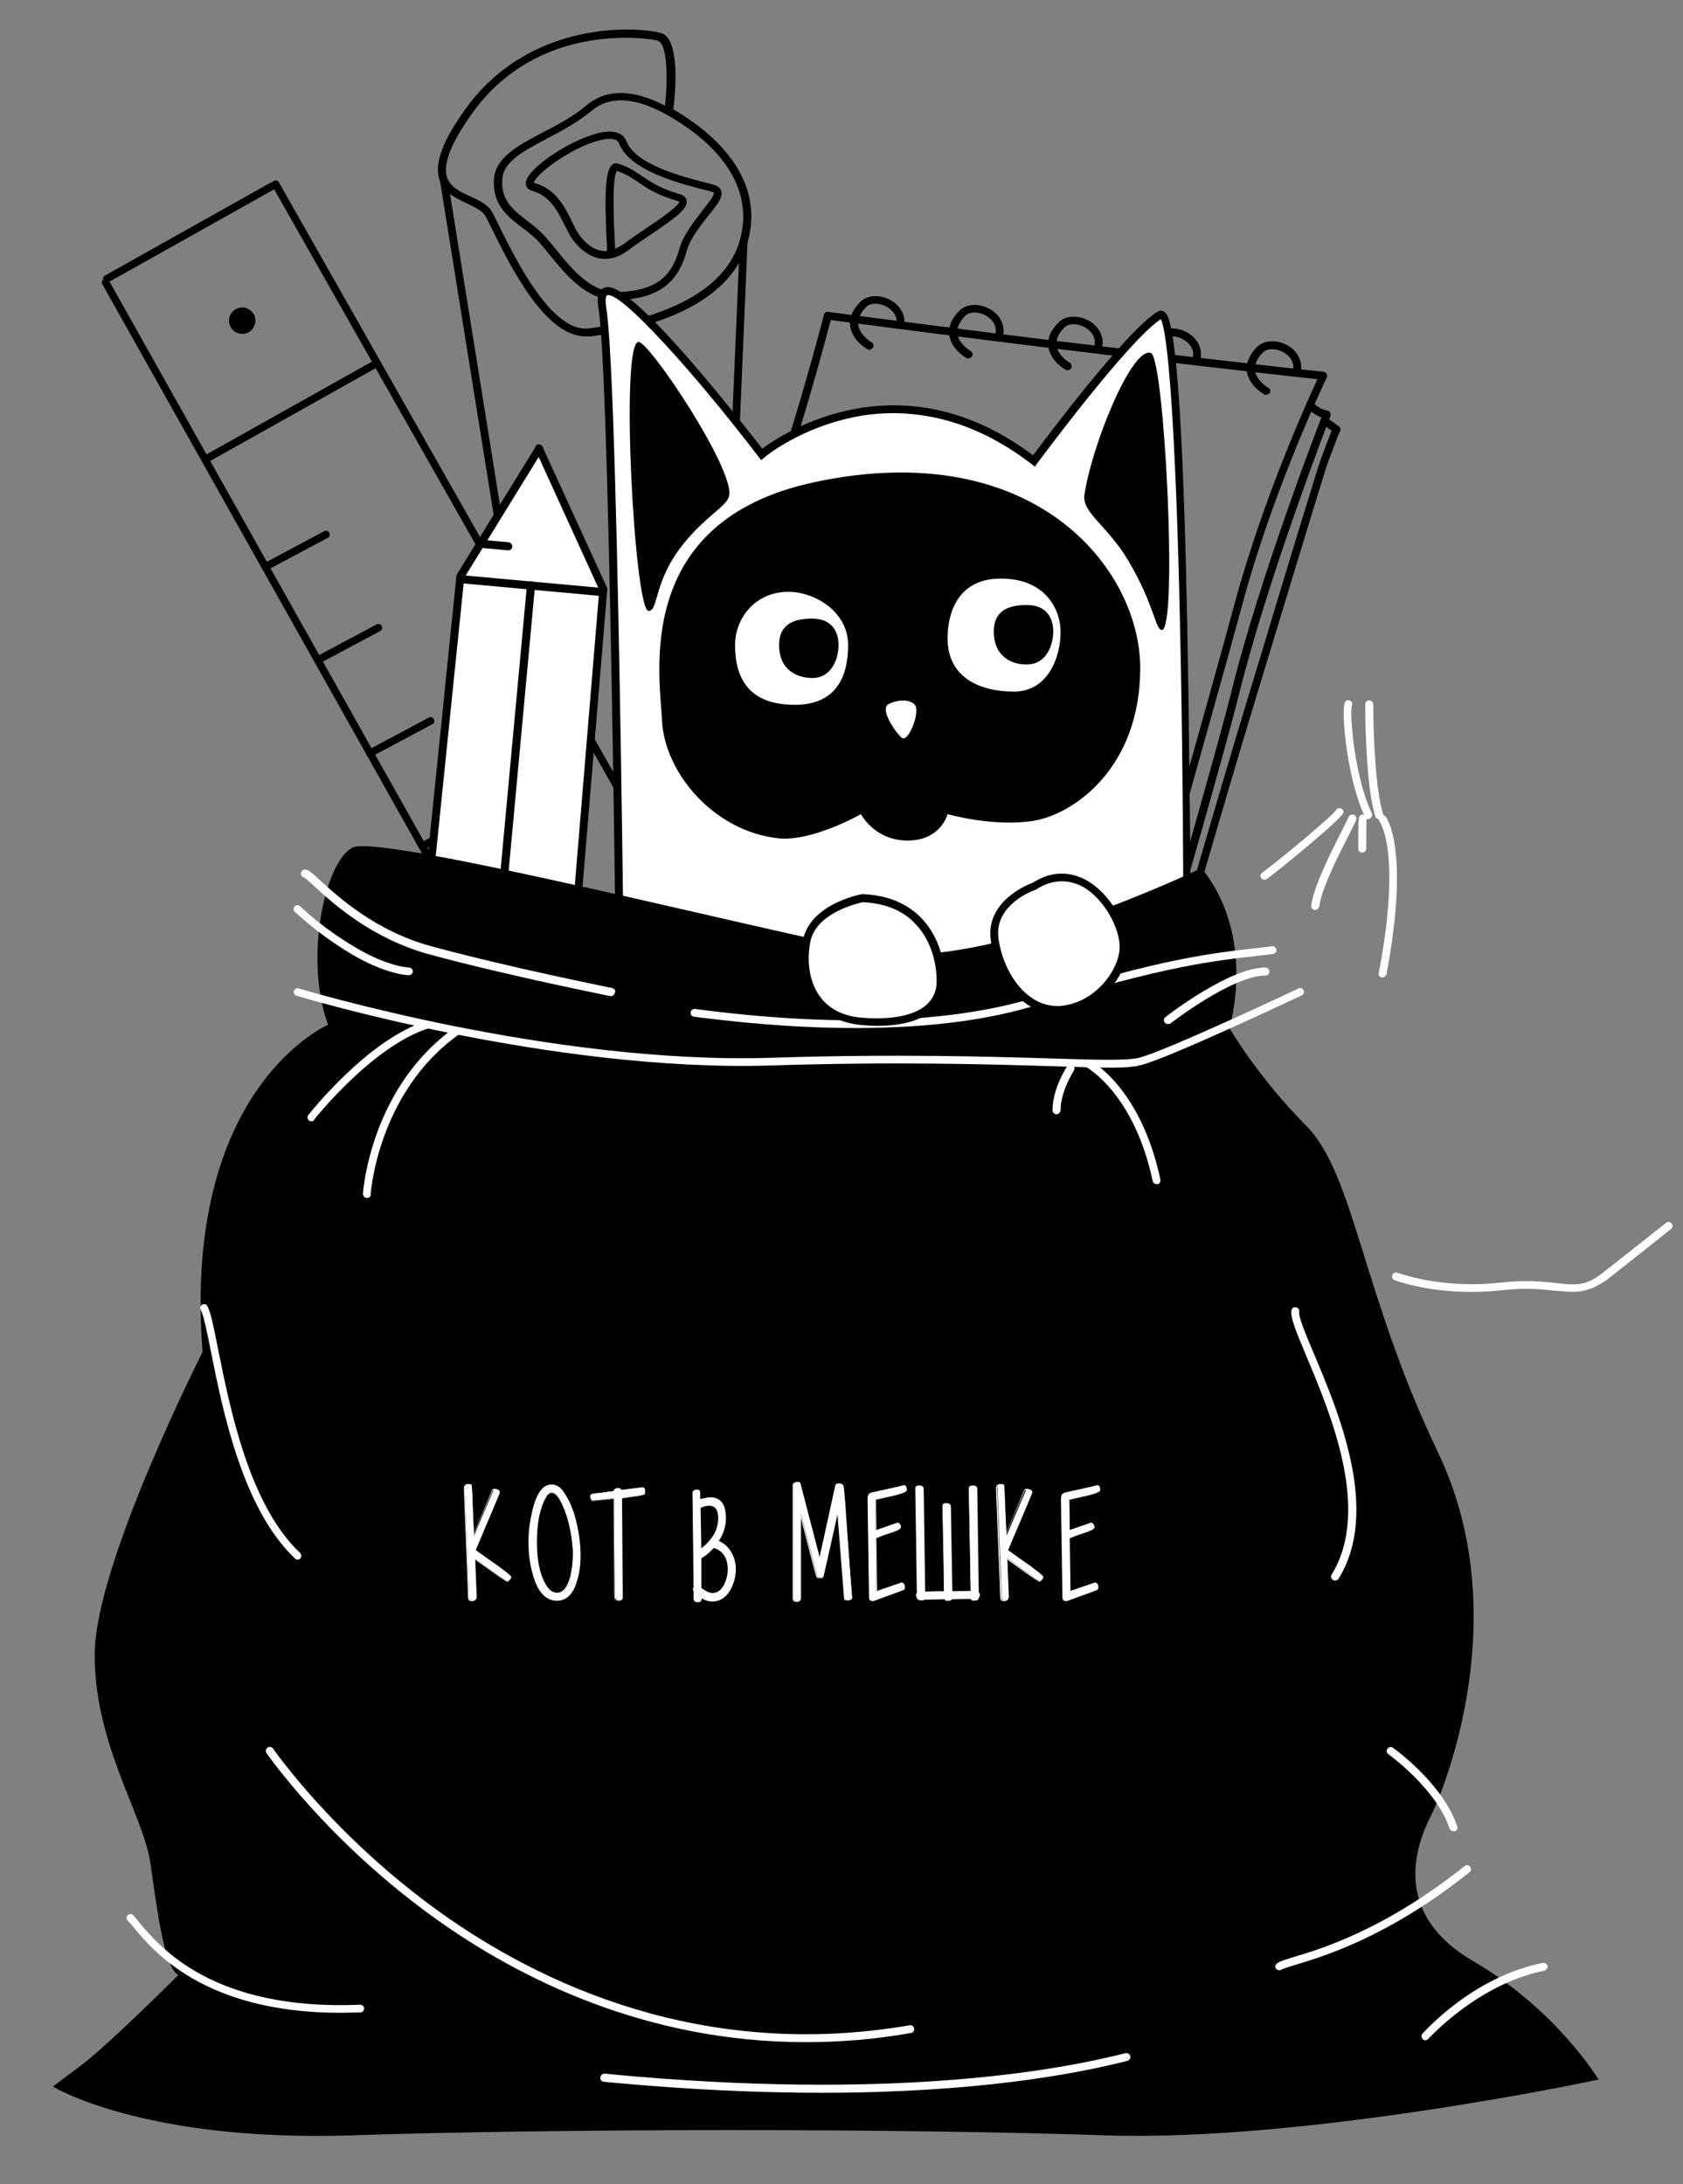 <?xml version="1.0" encoding="UTF-8"?> <!-- Generator: Adobe Illustrator 22.0.0, SVG Export Plug-In . SVG Version: 6.00 Build 0) --> <svg xmlns="http://www.w3.org/2000/svg" xmlns:xlink="http://www.w3.org/1999/xlink" id="Слой_1" x="0px" y="0px" viewBox="0 0 458.6 595.3" style="enable-background:new 0 0 458.6 595.3;" xml:space="preserve"><rect x="0" y="0" width="458.6" height="595.3" fill="#808080" stroke="none"/> <style type="text/css"> .st0{fill:none;stroke:#000000;stroke-width:2.126;stroke-linecap:round;stroke-miterlimit:10;} .st1{fill:#FFFFFF;} </style> <g> <g> <g> <g> <g> <path d="M300.6,298.9c-0.1,0-0.1,0-0.2,0c-8.2-1.3-22-3-36.7-4.8c-25-3.1-50.8-6.3-58.4-8.4c-11.8-3.3-37.9-8.9-38.2-9 l-0.7-0.2l-0.1-0.8c-1.2-10.4,35-120.6,42.1-137.8c7-17,16-51.6,16.1-52c0.1-0.6,0.7-0.9,1.3-0.8c0.6,0.1,0.9,0.7,0.8,1.3 c-0.1,0.3-9.1,35.2-16.2,52.3c-6.8,16.4-41.5,122.4-42,136c4.5,1,26.8,5.8,37.5,8.8c7.4,2.1,34.3,5.4,58,8.3 c14.7,1.8,28.5,3.5,36.7,4.8c0.6,0.1,1,0.6,0.9,1.2C301.6,298.5,301.1,298.9,300.6,298.9z"></path> </g> </g> <g> <g> <path d="M300.6,298.7c-0.1,0-0.2,0-0.2,0c-0.6-0.1-0.9-0.7-0.8-1.3c2-8.5,11.1-41.1,20-72.5c6.4-22.7,13-46.2,16.8-60.3 c8.1-30,20.8-57.4,23.2-62.6c0.3-0.5,0.9-0.8,1.4-0.5c0.5,0.3,0.8,0.9,0.5,1.4c-2.4,5.2-15.1,32.4-23.1,62.3 c-3.8,14-10.4,37.5-16.8,60.3c-8.9,31.5-18,64-20,72.5C301.5,298.4,301.1,298.7,300.6,298.7z"></path> </g> </g> <g> <g> <path d="M360.5,103.5c0,0-0.1,0-0.1,0c-9-0.9-56.4-6.4-73.1-8.5c-18.2-2.2-61.5-7.8-61.9-7.9c-0.6-0.1-1-0.6-0.9-1.2 c0.1-0.6,0.6-1,1.2-0.9c0.4,0.1,43.7,5.7,61.9,7.9c16.7,2,64,7.6,73,8.4c0.6,0.1,1,0.6,1,1.2 C361.5,103.1,361.1,103.5,360.5,103.5z"></path> </g> </g> <g> <g> <path d="M236.9,95.3c-0.2,0-0.4,0-0.5-0.1c-0.2-0.1-4.1-2.3-4.7-6.1c-0.4-2.3,0.5-4.5,2.6-6.7c1.8-1.9,4.9-2.2,7.8-0.9 c3,1.4,4.7,4.2,4.3,7c-0.1,0.6-0.6,1-1.2,0.9c-0.6-0.1-1-0.6-0.9-1.2c0.3-2.3-1.4-4-3.1-4.8c-1.7-0.8-4-1-5.3,0.4 c-1.6,1.7-2.3,3.4-2,4.9c0.4,2.7,3.6,4.6,3.6,4.6c0.5,0.3,0.7,0.9,0.4,1.4C237.6,95.1,237.2,95.3,236.9,95.3z"></path> </g> </g> <g> <g> <path d="M263.9,97.7c-0.2,0-0.4,0-0.5-0.1c-0.2-0.1-4.1-2.3-4.7-6.1c-0.4-2.3,0.5-4.5,2.6-6.7c1.8-1.9,4.9-2.2,7.8-0.9 c3,1.4,4.7,4.2,4.3,7c-0.1,0.6-0.6,1-1.2,0.9c-0.6-0.1-1-0.6-0.9-1.2c0.3-2.3-1.4-4-3.1-4.8c-1.7-0.8-4-1-5.3,0.4 c-1.6,1.7-2.3,3.4-2,4.9c0.4,2.7,3.6,4.6,3.6,4.6c0.5,0.3,0.7,0.9,0.4,1.4C264.6,97.5,264.3,97.7,263.9,97.7z"></path> </g> </g> <g> <g> <path d="M290.9,100.9c-0.2,0-0.4,0-0.5-0.1c-0.2-0.1-4.1-2.3-4.7-6.1c-0.4-2.3,0.5-4.5,2.6-6.7c1.8-1.9,4.9-2.2,7.8-0.9 c3,1.4,4.7,4.2,4.3,7c-0.1,0.6-0.6,1-1.2,0.9c-0.6-0.1-1-0.6-0.9-1.2c0.3-2.3-1.4-4-3.1-4.8c-1.7-0.8-4-1-5.3,0.4 c-1.6,1.7-2.3,3.4-2,4.9c0.4,2.7,3.6,4.6,3.6,4.6c0.5,0.3,0.7,0.9,0.4,1.4C291.7,100.7,291.3,100.9,290.9,100.9z"></path> </g> </g> <g> <g> <path d="M317.7,104.1c-0.2,0-0.4,0-0.5-0.1c-0.2-0.1-4.1-2.3-4.7-6.1c-0.4-2.3,0.5-4.5,2.6-6.7c1.8-1.9,4.9-2.2,7.8-0.9 c3,1.4,4.7,4.2,4.3,7.1c-0.1,0.6-0.6,1-1.2,0.9c-0.6-0.1-1-0.6-0.9-1.2c0.3-2.3-1.4-4-3.1-4.8c-1.7-0.8-4-1-5.3,0.4 c-1.6,1.7-2.3,3.4-2,4.9c0.4,2.7,3.6,4.6,3.6,4.6c0.5,0.3,0.7,0.9,0.4,1.4C318.4,103.9,318.1,104.1,317.7,104.1z"></path> </g> </g> <g> <g> <path d="M345,107.6c-0.2,0-0.4,0-0.5-0.1c-0.2-0.1-4.1-2.3-4.7-6.1c-0.4-2.3,0.5-4.5,2.6-6.7c1.8-1.9,4.9-2.2,7.8-0.9 c3,1.4,4.7,4.2,4.3,7.1c-0.1,0.6-0.6,1-1.2,0.9c-0.6-0.1-1-0.6-0.9-1.2c0.3-2.3-1.4-4-3.1-4.8c-1.7-0.8-4-1-5.3,0.4 c-1.6,1.7-2.3,3.4-2,4.9c0.4,2.7,3.6,4.6,3.6,4.6c0.5,0.3,0.7,0.9,0.4,1.4C345.7,107.4,345.3,107.6,345,107.6z"></path> </g> </g> <g> <g> <path d="M303.7,306.9c0,0-0.1,0-0.1,0c-6.5-0.7-88.9-13.2-119.9-17.9c-6.3-0.9-10.2-1.5-10.6-1.6c-0.6-0.1-1-0.6-0.9-1.2 c0.1-0.6,0.6-1,1.2-0.9c0.4,0.1,4.4,0.7,10.6,1.6c31,4.7,113.3,17.2,119.8,17.9c0.6,0.1,1,0.6,0.9,1.2 C304.7,306.5,304.2,306.9,303.7,306.9z"></path> </g> </g> <g> <g> <path d="M303.7,306.9c-0.1,0-0.2,0-0.3,0c-0.6-0.1-0.9-0.7-0.8-1.3c0.6-2.4,4.3-15.2,8.9-31.3c8.8-30.8,20.9-73,24-85.6 c7.8-31.8,24.8-75.6,25-76c0.2-0.5,0.8-0.8,1.4-0.6c0.5,0.2,0.8,0.8,0.6,1.4c-0.2,0.4-17.1,44.2-24.9,75.8 c-3.1,12.6-15.2,54.8-24,85.6c-4.6,16.1-8.3,28.9-8.9,31.3C304.6,306.6,304.1,306.9,303.7,306.9z"></path> </g> </g> <g> <g> <path d="M305.8,311.7c-0.1,0-0.2,0-0.3-0.1c-0.6-0.2-0.9-0.8-0.7-1.3c1.1-3.3,6.2-21.1,12.2-41.7c7.4-25.5,15.8-54.3,19.4-66.3 c1.9-6.4,4.6-15.3,7.5-24.8c7-23.3,15-49.6,16.2-52.9c1.7-4.5,3-7.8,3-7.9c0.2-0.5,0.8-0.8,1.4-0.6c0.5,0.2,0.8,0.8,0.6,1.4 c0,0-1.3,3.3-3,7.8c-1.2,3.2-9.1,29.5-16.2,52.8c-2.9,9.5-5.6,18.5-7.5,24.8c-3.6,12-12,40.8-19.4,66.3 c-6,20.6-11.2,38.4-12.2,41.8C306.7,311.4,306.3,311.7,305.8,311.7z"></path> </g> </g> <g> <g> <path d="M305.8,311.7c-0.1,0-0.1,0-0.2,0c-28.8-5.7-53.3-7.4-71.3-8.6c-11.1-0.8-19.9-1.4-26.6-2.6c-17.5-3.3-32.8-6.3-33-6.4 c-0.6-0.1-1-0.7-0.8-1.3c0.1-0.6,0.7-0.9,1.2-0.8c0.2,0,15.5,3.1,33,6.3c6.6,1.2,15.3,1.8,26.4,2.6c18,1.2,42.6,2.9,71.5,8.6 c0.6,0.1,1,0.7,0.8,1.2C306.8,311.3,306.3,311.7,305.8,311.7z"></path> </g> </g> <g> <g> <path class="st0" d="M174.5,288.9"></path> </g> </g> <g> <g> <path d="M174.7,294.1c-0.2,0-0.3,0-0.5-0.1c-0.5-0.3-0.7-0.9-0.5-1.4c0.8-1.5,0.9-3.1,0.5-4.8c0-0.2-0.1-0.3-0.1-0.5 c0-0.6,0.5-1.1,1.1-1c0.5,0,0.9,0.4,1,0.9c0.8,2.8,0.1,5-0.6,6.4C175.5,293.9,175.1,294.1,174.7,294.1z"></path> </g> </g> <g> <g> <path d="M173,287.2c-0.2,0-0.3,0-0.5-0.1c-0.5-0.3-0.7-0.9-0.5-1.4c1.7-3.5,1.3-7,1.1-8.1c-0.1-0.5-0.2-1.2,0.6-1.5 c0.4-0.2,1-0.1,1.3,0.3c0.2,0.2,0.3,0.5,0.2,0.8c0,0,0,0.1,0,0.1c0.2,1.3,0.7,5.3-1.3,9.3C173.8,287,173.4,287.2,173,287.2z"></path> </g> </g> </g> <g> <g> <path d="M361.5,114.1c-0.1,0-0.1,0-0.2,0c-2.9-0.6-4.9-2.6-5.1-3c-0.3-0.5-0.2-1.1,0.3-1.5c0.5-0.3,1.1-0.2,1.4,0.2 c0.1,0.1,1.5,1.7,3.8,2.1c0.6,0.1,1,0.7,0.8,1.2C362.4,113.7,362,114.1,361.5,114.1z"></path> </g> </g> <g> <g> <path d="M364.2,118.1c-0.2,0-0.4-0.1-0.6-0.2c-3-2.1-3-2.1-3.1-2.5c-0.2-0.6,0.2-1.2,0.7-1.3c0.4-0.1,0.8,0,1.1,0.3 c0.3,0.2,1.5,1.1,2.5,1.8c0.5,0.3,0.6,1,0.3,1.5C364.8,118,364.5,118.1,364.2,118.1z"></path> </g> </g> </g> <g> <g> <g> <path d="M159.6,91.7c-11,0-20.3-18.7-25.4-29c-0.8-1.7-1.5-3-2-3.9c-0.8-1.4-2.8-2.3-4.9-3.3c-3.1-1.5-6.7-3.1-7.7-7 c-1.1-4.3,1.1-10.2,7.1-18.6C144.2,5.3,173.7,7.2,180.1,9c5.5,1.5,3.8,17.4,3.4,20.6l-0.3,0c2,1.2,3.7,2.3,4.8,3.1 c7.9,5.4,20.4,16.9,15.7,33.4c-5.1,18.1-29,23.8-42.8,25.6C160.4,91.7,160,91.7,159.6,91.7z M170.5,10.3c-10.9,0-29.4,3-42,20.8 c-5.5,7.8-7.7,13.3-6.8,16.9c0.8,2.9,3.7,4.3,6.6,5.6c2.4,1.1,4.7,2.2,5.8,4.2c0.5,0.9,1.2,2.3,2,4c4.7,9.4,14.4,29,24.4,27.7 c13.3-1.7,36.3-7.1,41.1-24c4.3-15.3-7.5-26.1-14.9-31.1c-4.2-2.8-16.9-11.5-25.5-4.2c-3.6,3-7.8,5.3-12,7.5 c-6.4,3.4-12,6.3-12.3,11c-0.5,5.9,2.9,8.5,6.8,11.5c1.3,1,2.6,2,3.8,3.2c1.3,1.2,2.6,2.9,4.1,4.7c4.3,5.3,9.6,11.9,17,11.5 c9.6-0.4,14.3-3.7,16.5-11.7c1.1-3.9,4-7.5,6.3-10.5c1.3-1.7,3.4-4.2,3.1-4.9c0,0-0.1-0.1-0.5-0.2c-0.6-0.2-1.3-0.4-2.2-0.6 c-6.6-1.7-20.3-5.2-23.1-12.6c-0.6-1.6-3.1-1.4-5.1-0.9c-8.3,2-18.1,9.8-18.1,11.6c0,0,0.1,0,0.2,0.1c5.8,1.6,8.2,6.5,10.1,10.4 c0.4,0.8,0.8,1.6,1.2,2.4c1.3,2.3,3.7,5,6.7,5.6c0.6,0.1,1.1,0.2,1.7,0.1c0-0.2,0-0.5,0-0.8c-0.8-15.1-0.4-21.2,1.4-22.7 c0.5-0.4,1-0.5,1.6-0.3c2.7,0.8,4.5,2,6.4,3.3c2.4,1.6,5.1,3.5,10.4,5c1.4,0.4,1.8,1.2,1.9,1.8c0.4,2.3-3.4,4.9-10,9.4 c-2.1,1.4-4.2,2.8-5.9,4.1c-2.6,2-5.3,2.7-8,2.2c-4.6-1-7.4-5.3-8.1-6.6c-0.4-0.8-0.8-1.6-1.3-2.5c-1.8-3.7-3.9-7.9-8.8-9.3 c-1.2-0.3-1.8-1.2-1.7-2.2c0.2-4,13.4-12.6,21.1-13.8c4.2-0.6,5.7,1,6.3,2.5c2.5,6.4,15.4,9.7,21.7,11.3 c0.9,0.2,1.6,0.4,2.2,0.6c1,0.3,1.6,0.8,1.9,1.6c0.6,1.7-1.1,3.9-3.5,6.8c-2.2,2.8-5,6.3-5.9,9.7c-2.5,8.9-7.9,12.8-18.5,13.3 c-8.5,0.4-14.2-6.7-18.8-12.3c-1.4-1.7-2.7-3.4-3.9-4.5c-1.2-1.1-2.4-2.1-3.7-3c-4-3.1-8.1-6.3-7.6-13.3 c0.5-5.9,6.8-9.2,13.5-12.7c4-2.1,8.2-4.3,11.6-7.2c6.8-5.8,15.3-3.2,21.5,0c0.8-6.9,0.7-16.9-1.9-17.6 C179.4,11,175.9,10.3,170.5,10.3z M168.1,46.6c-1,1.3-1.2,8.3-0.5,20.8c0,0.1,0,0.3,0,0.4c0.8-0.3,1.7-0.8,2.5-1.4 c1.7-1.3,3.9-2.8,6-4.2c3.3-2.2,8.7-5.9,9-7.2c-0.1,0-0.2-0.1-0.4-0.2c-5.6-1.6-8.5-3.5-11-5.3C172,48.4,170.4,47.3,168.1,46.6z "></path> </g> </g> <g> <g> <path d="M173.6,248.4c-12,0-21.3-5.4-21.4-5.5l-0.4-0.3l-0.1-0.5l-13.8-80.7l-18-112.1L122,49l18,112.1l13.7,80.2 c3.1,1.7,22.8,11.3,40.5-1.8l7.4-173.8l2.1,0.1l-7.4,174.8l-0.4,0.3C188.4,246.6,180.6,248.4,173.6,248.4z"></path> </g> </g> </g> <g> <g> <g> <path class="st0" d="M28.8,77"></path> </g> </g> <g> <g> <g> <path d="M155.4,303.5c-0.4,0-0.7-0.2-0.9-0.5L27.9,77.5c-0.3-0.5-0.1-1.2,0.4-1.4c0.5-0.3,1.2-0.1,1.4,0.4l126.6,225.5 c0.3,0.5,0.1,1.2-0.4,1.4C155.7,303.4,155.5,303.5,155.4,303.5z"></path> </g> </g> <g> <g> <path d="M203,276.8c-0.4,0-0.7-0.2-0.9-0.5L74.2,50.7c-0.3-0.5-0.1-1.2,0.4-1.4c0.5-0.3,1.2-0.1,1.4,0.4l127.9,225.6 c0.3,0.5,0.1,1.2-0.4,1.4C203.3,276.7,203.1,276.8,203,276.8z"></path> </g> </g> </g> <g> <g> <path d="M155.4,303.5c-0.4,0-0.7-0.2-0.9-0.5c-0.3-0.5-0.1-1.2,0.4-1.4l47.6-26.7c0.5-0.3,1.2-0.1,1.4,0.4 c0.3,0.5,0.1,1.2-0.4,1.4l-47.6,26.7C155.7,303.4,155.5,303.5,155.4,303.5z"></path> </g> </g> <g> <g> <g> <path d="M143.4,282.2c-0.4,0-0.7-0.2-0.9-0.5c-0.3-0.5-0.1-1.2,0.4-1.4l16.3-9.1c0.5-0.3,1.2-0.1,1.4,0.4 c0.3,0.5,0.1,1.2-0.4,1.4l-16.3,9.1C143.8,282.1,143.6,282.2,143.4,282.2z"></path> </g> </g> <g> <g> <path d="M129.4,257.1c-0.4,0-0.7-0.2-0.9-0.5c-0.3-0.5-0.1-1.2,0.4-1.4l16.3-9.1c0.5-0.3,1.2-0.1,1.4,0.4 c0.3,0.5,0.1,1.2-0.4,1.4l-16.3,9.1C129.7,257.1,129.5,257.1,129.4,257.1z"></path> </g> </g> <g> <g> <path d="M115.1,231.7c-0.4,0-0.7-0.2-0.9-0.6c-0.3-0.5-0.1-1.2,0.4-1.4l16.5-8.8c0.5-0.3,1.2-0.1,1.4,0.4s0.1,1.2-0.4,1.4 l-16.5,8.8C115.4,231.7,115.3,231.7,115.1,231.7z"></path> </g> </g> <g> <g> <path d="M100.8,206.4c-0.4,0-0.7-0.2-0.9-0.6c-0.3-0.5-0.1-1.2,0.4-1.4l16.5-8.8c0.5-0.3,1.2-0.1,1.4,0.4 c0.3,0.5,0.1,1.2-0.4,1.4l-16.5,8.8C101.2,206.3,101,206.4,100.8,206.4z"></path> </g> </g> <g> <g> <path d="M86.6,181c-0.4,0-0.7-0.2-0.9-0.6c-0.3-0.5-0.1-1.2,0.4-1.4l16.5-8.8c0.5-0.3,1.2-0.1,1.4,0.4c0.3,0.5,0.1,1.2-0.4,1.4 l-16.5,8.8C86.9,180.9,86.8,181,86.6,181z"></path> </g> </g> <g> <g> <path d="M72.3,155.6c-0.4,0-0.7-0.2-0.9-0.6c-0.3-0.5-0.1-1.2,0.4-1.4l16.5-8.8c0.5-0.3,1.2-0.1,1.4,0.4 c0.3,0.5,0.1,1.2-0.4,1.4l-16.5,8.8C72.7,155.5,72.5,155.6,72.3,155.6z"></path> </g> </g> </g> <g> <g> <circle cx="66" cy="87.4" r="3.6"></circle> </g> </g> <g> <g> <path d="M56.5,125.9c-0.4,0-0.7-0.2-0.9-0.5c-0.3-0.5-0.1-1.2,0.4-1.4l45.1-25.3c0.5-0.3,1.2-0.1,1.4,0.4 c0.3,0.5,0.1,1.2-0.4,1.4L57,125.8C56.9,125.9,56.7,125.9,56.5,125.9z"></path> </g> </g> <g> <g> <path d="M29.1,77c-0.4,0-0.7-0.2-0.9-0.5c-0.3-0.5-0.1-1.2,0.4-1.4l45.1-25.3c0.5-0.3,1.2-0.1,1.4,0.4c0.3,0.5,0.1,1.2-0.4,1.4 L29.6,76.9C29.4,77,29.2,77,29.1,77z"></path> </g> </g> </g> <g> <g> <g> <g> <path class="st1" d="M146.8,122.3l17.6,38.4l-12.4,149.8c0,0-0.8,14.1-12.6,14.1l-11.1-1.1"></path> </g> <g> <path d="M139.3,325.7C139.3,325.7,139.3,325.7,139.3,325.7l-0.1,0l-11.1-1.1c-0.6-0.1-1-0.6-1-1.2c0.1-0.6,0.6-1,1.2-1 l11.1,1.1c10.6,0,11.4-12.6,11.5-13.1l12.4-149.6l-17.4-38.2c-0.2-0.5,0-1.2,0.5-1.4c0.5-0.2,1.2,0,1.4,0.5l17.7,38.7 l-12.5,150.1C152.9,310.8,152,325.7,139.3,325.7z"></path> </g> </g> <g> <g> <path class="st1" d="M146.9,122.3l-21.4,34.8l-15.3,149.6c0,0-1.9,14,9.8,16.2l11.1,1"></path> </g> <g> <path d="M131,324.9C131,324.9,131,324.9,131,324.9l-11.3-1c-12.6-2.3-10.7-17.2-10.6-17.4l15.3-149.8l21.6-35 c0.3-0.5,1-0.7,1.5-0.3c0.5,0.3,0.7,1,0.3,1.5l-21.3,34.6l-15.3,149.3c-0.1,0.6-1.6,13,8.9,15l11.1,1c0.6,0.1,1,0.6,1,1.2 C132,324.5,131.6,324.9,131,324.9z"></path> </g> </g> </g> <g> <g> <path d="M163.3,162.4C163.3,162.4,163.3,162.4,163.3,162.4l-37.3-3.4c-0.6-0.1-1-0.6-1-1.2c0.1-0.6,0.6-1,1.2-1l37.2,3.4 c0.6,0.1,1,0.6,1,1.2C164.3,162,163.9,162.4,163.3,162.4z"></path> </g> </g> <g> <g> <path d="M129.6,323.7C129.6,323.7,129.6,323.7,129.6,323.7c-0.7-0.1-1.1-0.6-1.1-1.2l15.1-163.1c0.1-0.6,0.6-1,1.2-1 c0.6,0.1,1,0.6,1,1.2l-15.1,163.1C130.6,323.3,130.2,323.7,129.6,323.7z"></path> </g> </g> <g> <g> <path d="M138.5,150C138.5,150,138.4,150,138.5,150l-7.7-0.7c-0.6-0.1-1-0.6-1-1.2c0.1-0.6,0.6-1,1.2-1l7.6,0.7 c0.6,0.1,1,0.6,1,1.2C139.5,149.6,139.1,150,138.5,150z"></path> </g> </g> </g> <g> <g> <path class="st1" d="M169.6,325.3c0,0-1.8-219.6-5.4-241.3s43.4,39.8,43.4,39.8s34.4-29,74.2,1.8c0,0,25.3-34.4,34.4-39.8 c9-5.4,7.2,247.3,7.2,247.3"></path> </g> <g> <path d="M324.4,333.2l-2.1,0c1.2-171.8-2.8-240.7-6-246.2c-9.1,6-33.4,39-33.7,39.3l-0.6,0.9l-0.9-0.7 c-20.2-15.6-39-15.3-51.1-12.2c-13.2,3.3-21.7,10.3-21.7,10.4l-0.9,0.7l-0.7-0.9c-17.1-22.4-37.8-45.5-41.3-44 c-0.2,0.1-0.6,0.9-0.2,3.4c3.6,21.5,5.4,232.5,5.4,241.4l-2.1,0c0-2.2-1.9-219.7-5.4-241.1c-0.2-1.2-0.8-4.7,1.4-5.7 c1.4-0.6,4.8-2.1,25,21.4c8.2,9.6,16,19.5,18.2,22.4c5.6-4.2,37.6-25.4,73.8,1.8c4.1-5.5,25.6-34.2,34-39.2 c0.5-0.3,1.1-0.3,1.6,0c1.6,0.9,5.8,3.3,7,126.4C324.9,271.8,324.4,332.6,324.4,333.2z"></path> </g> </g> <g> <g> <path d="M180.4,196.5c-0.5-11.8-8.4-54.5,41.6-65.1c59.7-12.7,88.7,23.5,88.7,50.7s-18.1,39.8-29,41.6 c-10.9,1.8-23.5-1.8-23.5-1.8s-1.8,7.2-10.9,7.2c-9,0-12.7-7.2-12.7-7.2s-13.2,7.5-22.4,6.6C194.3,226.6,181.1,210.4,180.4,196.5 z"></path> </g> </g> <g> <g> <path class="st1" d="M214.8,161.3c7.2,0,16.3,5.4,16.3,14.5s-3.6,16.3-14.5,16.3c-10.9,0-16.3-5.4-16.3-16.3 C200.3,168.5,205.8,161.3,214.8,161.3z"></path> </g> </g> <g> <g> <path class="st1" d="M258.2,174c0-5.4,1.8-16.3,14.5-16.3s16.3,9,16.3,14.5c0,7.2-3.6,16.3-12.7,16.3S258.2,184.8,258.2,174z"></path> </g> </g> <g> <g> <path d="M212.3,175.8c0-5.4,3.6-7.2,9-7.2s7.2,3.6,7.2,7.2c0,3.6-1.8,9-7.2,9C217.7,184.8,212.3,183,212.3,175.8z"></path> </g> </g> <g> <g> <path d="M270.8,172.1c0-5.4,3.6-7.2,9-7.2c5.4,0,7.2,3.6,7.2,7.2c0,3.6-1.8,9-7.2,9C276.3,181.2,270.8,179.4,270.8,172.1z"></path> </g> </g> <g> <g> <path class="st1" d="M242,192c1.5-1,5.4-1.8,7.2,0c1.8,1.8-1.8,10.9-3.6,9C243.8,199.3,239.8,193.4,242,192z"></path> </g> </g> <g> <g> <path d="M174,93.2c3,0,26.1,34.6,24.7,41.9c-0.5,2.7-6,5.4-11.7,12.2c-9.2,10.8-7.4,19.3-10.3,19.2 C172.9,166.4,168.9,93.2,174,93.2z"></path> </g> </g> <g> <g> <path d="M295.5,134.9c1.9-13.3,12.9-40.5,18.1-38.7c3.7,1.2,7.4,75.5,3,75.5c-1.8,0-2-6.8-9.1-18.8 C301.7,143.1,294.8,139.8,295.5,134.9z"></path> </g> </g> <g> <g> <path d="M323.4,246.4c0,1.5-25.7,12-25.7,34.5c0.1,24.4,10.1,34.8,25.7,38.6l0.1-44.2L323.4,246.4z"></path> </g> </g> <g> <g> <path d="M169.3,276.4c2.5,1.3,12.6,3.7,12.6,21.1c0,14.2-13.2,12.6-12.8,13.7C169.5,312.3,169.3,276.4,169.3,276.4z"></path> </g> </g> <g> <g> <g> <path d="M89.4,279.3c0,0-39.8,17.1-34.2,89.2c0,0-29.4,57.9-29.4,82.5c0,24.7,13.3,43.6,15.2,56.9s3.8,28.5,7.6,30.4 c0,0-19,19-26.6,24.7c-7.6,5.7-7.6,5.7-7.6,5.7s24.7,15.2,81.6,13.3c56.9-1.9,149.9-1.9,204.9,0c55,1.9,134.7-15.2,134.7-15.2 s-11.4-19-34.2-32.3c-22.8-13.3-15.2-32.3-11.4-39.8c3.8-7.6,22.8-55,1.9-98.7s-22.8-75.9-36-89.2s-20.9-26.6-20.9-26.6 s7.6-24.7-7.6-43.6c0,0-58.8,28.5-89.2,22.8S103.7,227.2,96.1,231C88.5,234.8,82.8,261.3,89.4,279.3z"></path> </g> </g> <g> <g> <path class="st1" d="M302.5,291c-4,0-9.2-0.2-15.6-0.4c-16.8-0.5-42.1-1.3-76.7-0.2c-60.2,1.9-128.7-18.8-129.4-19 c-0.6-0.2-0.9-0.8-0.7-1.3c0.2-0.6,0.8-0.9,1.3-0.7c0.7,0.2,68.8,20.8,128.7,18.9c34.6-1.1,60-0.3,76.8,0.2 c12.3,0.4,20.4,0.6,23.5-0.2c7.4-1.9,43.1-18.7,43.4-18.9c0.5-0.3,1.2,0,1.4,0.5c0.3,0.5,0,1.2-0.5,1.4 c-1.5,0.7-36.2,17.1-43.8,19C309.2,290.8,306.4,291,302.5,291z"></path> </g> </g> <g> <g> <path class="st1" d="M81.1,425.1c-0.3,0-0.5-0.1-0.7-0.3c-14.3-13.5-19.7-40.3-22.9-56.3c-1.1-5.6-2-9.9-2.8-11.5 c-0.3-0.5-0.1-1.2,0.4-1.4c0.5-0.3,1.2-0.1,1.4,0.4c1,1.8,1.8,6.1,3,12.1c3.2,15.8,8.4,42.1,22.3,55.2c0.4,0.4,0.4,1.1,0,1.5 C81.6,425,81.4,425.1,81.1,425.1z"></path> </g> </g> <g> <g> <path class="st1" d="M219.5,556.6c-43.5,0-77.9-17.3-100.6-33.5c-29.7-21.2-46.1-45.1-46.3-45.3c-0.3-0.5-0.2-1.1,0.3-1.5 c0.5-0.3,1.1-0.2,1.5,0.3c0.2,0.2,16.4,23.8,45.8,44.8c27.1,19.3,71.2,40.3,127.7,30.6c0.6-0.1,1.1,0.3,1.2,0.9 c0.1,0.6-0.3,1.1-0.9,1.2C238.2,555.9,228.6,556.6,219.5,556.6z"></path> </g> </g> <g> <g> <path class="st1" d="M363.8,430.8c-0.2,0-0.4-0.1-0.6-0.2c-0.5-0.3-0.7-1-0.3-1.5c10.7-17.5-0.3-43.7-6.9-59.4 c-2.9-6.9-4.4-10.6-4.1-12.5c0.1-0.6,0.6-1,1.2-0.9c0.6,0.1,1,0.6,0.9,1.2c-0.2,1.4,1.8,6.2,4,11.4c6.8,16.1,18.1,42.9,6.8,61.3 C364.5,430.7,364.1,430.8,363.8,430.8z"></path> </g> </g> <g> <g> <path class="st1" d="M92.8,548.6c-37.2,0-51.1-16.9-56.5-23.4c-0.6-0.8-1.1-1.3-1.5-1.7c-0.4-0.4-0.4-1.1,0-1.5 c0.4-0.4,1.1-0.4,1.5,0c0.4,0.4,1,1.1,1.6,1.9c5.5,6.6,20,24.2,60.2,22.5c0.6,0,1.1,0.4,1.1,1c0,0.6-0.4,1.1-1,1.1 C96.3,548.5,94.5,548.6,92.8,548.6z"></path> </g> </g> <g> <g> <path class="st1" d="M223.9,570.4c-16.7,0-35.8-0.8-57.3-2.8c-1.1-0.1-1.9-0.2-2-0.2c-0.6,0-1.1-0.5-1-1.1 c0-0.6,0.5-1.1,1.1-1.1c0.2,0,0.7,0,2.2,0.2c74.9,7,119.8-0.7,139.8-5.8c0.6-0.1,1.1,0.2,1.3,0.8c0.1,0.6-0.2,1.1-0.8,1.3 C292.7,565.4,265.6,570.4,223.9,570.4z"></path> </g> </g> <g> <g> <path class="st1" d="M348.6,537c-0.3,0-0.6-0.1-0.8-0.3c-0.4-0.4-0.4-1,0-1.4c0.6-0.6,1.8-1,4.7-1.9c7.5-2.2,24.9-7.5,46.6-24.8 c0.5-0.4,1.1-0.3,1.5,0.2c0.4,0.5,0.3,1.1-0.2,1.5c-22,17.6-39.7,22.9-47.3,25.2c-1.7,0.5-3.5,1.1-3.9,1.3 C349.1,537,348.9,537,348.6,537z"></path> </g> </g> <g> <g> <path class="st1" d="M396,499.1c-0.4,0-0.9-0.3-1-0.7c-3.6-10.9-16.6-20.2-16.7-20.3c-0.5-0.3-0.6-1-0.2-1.5s1-0.6,1.5-0.2 c0.6,0.4,13.6,9.8,17.5,21.4c0.2,0.6-0.1,1.2-0.7,1.3C396.3,499.1,396.1,499.1,396,499.1z"></path> </g> </g> <g> <g> <path class="st1" d="M388.4,556.1c-0.2,0-0.5-0.1-0.7-0.3c-0.4-0.4-0.5-1.1-0.1-1.5c0.6-0.6,13.7-15.5,32.8-19.3 c0.6-0.1,1.1,0.3,1.3,0.8c0.1,0.6-0.3,1.1-0.8,1.3c-18.4,3.7-31.5,18.5-31.7,18.6C389,555.9,388.7,556.1,388.4,556.1z"></path> </g> </g> <g> <g> <path class="st1" d="M315.1,322.7c-0.5,0-0.9-0.3-1-0.8c-5.1-23.9-17.9-30.9-18-31c-0.5-0.3-0.7-0.9-0.4-1.4 c0.3-0.5,0.9-0.7,1.4-0.4c0.6,0.3,13.8,7.6,19.1,32.4c0.1,0.6-0.2,1.1-0.8,1.3C315.3,322.7,315.2,322.7,315.1,322.7z"></path> </g> </g> <g> <g> <path class="st1" d="M287.9,303.7c-0.6,0-1.1-0.5-1.1-1.1c0-5.9,3.8-11.7,4-12c0.3-0.5,1-0.6,1.5-0.3c0.5,0.3,0.6,1,0.3,1.5 c0,0.1-3.6,5.5-3.6,10.8C288.9,303.2,288.5,303.7,287.9,303.7z"></path> </g> </g> <g> <g> <path class="st1" d="M100,326.5C100,326.5,100,326.5,100,326.5c-0.6,0-1.1-0.5-1.1-1.1c0-0.3,1.9-28.9,25-45.3 c0.5-0.3,1.1-0.2,1.5,0.3c0.3,0.5,0.2,1.1-0.3,1.5c-22.2,15.8-24.1,43.4-24.1,43.7C101.1,326.1,100.6,326.5,100,326.5z"></path> </g> </g> <g> <g> <path class="st1" d="M84.9,305.6c-0.2,0-0.5-0.1-0.7-0.2c-0.5-0.4-0.5-1-0.2-1.5c0.7-0.8,16.2-20.5,32.1-25.6 c0.6-0.2,1.2,0.1,1.3,0.7c0.2,0.6-0.1,1.2-0.7,1.3c-15.3,4.9-31,24.7-31.1,24.9C85.5,305.5,85.2,305.6,84.9,305.6z"></path> </g> </g> <g> <g> <path class="st1" d="M166.5,271.5c-0.1,0-0.1,0-0.2,0c-0.3-0.1-27.7-5.5-49.4-11.4c-15.6-4.3-26.1-13.8-31.1-18.4 c-1.2-1.1-2.5-2.3-2.9-2.5c-0.5-0.1-0.9-0.5-0.9-1.1c0-0.6,0.5-1.1,1.1-1.1c0.9,0,1.7,0.7,4.2,3c4.9,4.5,15.1,13.8,30.2,17.9 c21.7,5.9,49,11.3,49.3,11.4c0.6,0.1,1,0.7,0.8,1.2C167.4,271.1,167,271.5,166.5,271.5z M83,239.2C83,239.2,83,239.2,83,239.2 C83,239.2,83,239.2,83,239.2z M82.8,239.2L82.8,239.2L82.8,239.2z"></path> </g> </g> <g> <g> <path class="st1" d="M233.1,280.2c-11.9,0-25.7-0.8-41.7-2.8c-1.1-0.1-2-0.3-2.2-0.3c-0.6,0-1.1-0.5-1-1.1c0-0.6,0.5-1,1.1-1 c0.3,0,0.8,0.1,2.4,0.3c46,5.8,73.9,1.5,89.3-3.1c37-11.1,47.8-12.3,64.2-14.1l1.4-0.2c0.6-0.1,1.1,0.4,1.2,0.9 c0.1,0.6-0.4,1.1-0.9,1.2l-1.4,0.2c-16.3,1.8-27.1,3-63.9,14C271.4,277.3,255.7,280.2,233.1,280.2z"></path> </g> </g> <g> <g> <path class="st1" d="M111.4,265.8c-0.2,0-6.1-0.1-15.7-5.8c-9.5-5.7-15.1-11.3-15.4-11.5c-0.4-0.4-0.4-1.1,0-1.5 c0.4-0.4,1.1-0.4,1.5,0c0.1,0.1,5.7,5.7,15,11.2c9.1,5.4,14.6,5.5,14.6,5.5c0.6,0,1.1,0.5,1.1,1.1 C112.5,265.3,112,265.8,111.4,265.8z"></path> </g> </g> <g> <g> <path class="st1" d="M318.2,279.1c-0.3,0-0.6-0.1-0.8-0.4c-0.4-0.5-0.3-1.1,0.2-1.5c0.7-0.6,17.5-13.5,27.2-13.5 c0.6,0,1.1,0.5,1.1,1.1s-0.5,1.1-1.1,1.1c-9,0-25.7,12.9-25.9,13.1C318.7,279,318.5,279.1,318.2,279.1z"></path> </g> </g> </g> <g> <g> <path class="st1" d="M373,223.3c-0.4,0-0.8-0.2-1-0.6c-4.7-9.4-6.6-28-5.6-31.1c0.2-0.6,0.8-0.9,1.3-0.7c0.6,0.2,0.9,0.8,0.7,1.3 c-0.8,2.4,0.9,20.4,5.4,29.4c0.3,0.5,0,1.2-0.5,1.4C373.3,223.2,373.2,223.3,373,223.3z"></path> </g> </g> <g> <g> <path class="st1" d="M375.8,223.3c-0.4,0-0.9-0.3-1-0.7c-2.7-8.2-2.8-28.3-2.8-30.6c0-0.6,0.5-1.1,1.1-1.1s1.1,0.5,1.1,1.1 c0,8.1,0.6,23.5,2.7,29.9c0.2,0.6-0.1,1.2-0.7,1.3C376,223.3,375.9,223.3,375.8,223.3z"></path> </g> </g> <g> <g> <path class="st1" d="M358.3,248c0,0-0.1,0-0.1,0c-0.6-0.1-1-0.6-0.9-1.2c0.7-5.4,5.5-14.7,8.3-20.3c0.8-1.6,1.6-3.2,1.8-3.6 c0.1-0.5,0.5-0.9,1.1-0.9c0.6,0,1.1,0.5,1.1,1.1c0,0.5-0.3,1-2,4.4c-2.6,5.1-7.5,14.5-8.1,19.6C359.3,247.6,358.9,248,358.3,248z M367.4,223.1L367.4,223.1L367.4,223.1z"></path> </g> </g> <g> <g> <path class="st1" d="M344.6,239.8c-0.3,0-0.6-0.1-0.9-0.4c-0.4-0.5-0.3-1.1,0.2-1.5c7.3-5.5,19.2-15.7,20.1-17 c0.2-0.5,0.8-0.7,1.3-0.6c0.6,0.2,0.9,0.8,0.7,1.3c-0.5,1.6-15.4,13.9-20.8,18C345,239.7,344.8,239.8,344.6,239.8z M364,221 C364,221,364,221,364,221C364,221,364,221,364,221z"></path> </g> </g> <g> <g> <path class="st1" d="M371.2,232.4c-0.6,0-1.1-0.5-1.1-1.1c0-4.6,0-7.5,0.2-8.4c0.1-0.6,0.7-1,1.2-0.9c0.6,0.1,1,0.7,0.9,1.2 c-0.1,0.8-0.1,4.7-0.1,8.1C372.2,232,371.8,232.4,371.2,232.4z"></path> </g> </g> <g> <g> <path class="st1" d="M376.7,266.4c-0.1,0-0.1,0-0.2,0c-0.6-0.1-1-0.7-0.8-1.2c6.3-33.1,0.3-41.2,0.2-41.3 c-0.4-0.5-0.3-1.1,0.2-1.5c0.5-0.4,1.1-0.3,1.5,0.2c0.3,0.4,6.6,9,0.2,43C377.6,266,377.2,266.4,376.7,266.4z"></path> </g> </g> <g> <g> <path class="st1" d="M428.5,352.1c-1.5,0-3-0.2-4.8-0.3c-3.6-0.4-8.2-0.9-14.8-0.1c-16.6,1.8-28.4-2.6-28.9-2.8 c-0.5-0.2-0.8-0.8-0.6-1.4c0.2-0.5,0.8-0.8,1.4-0.6c0.1,0,11.9,4.5,27.9,2.7c6.9-0.8,11.6-0.3,15.3,0.1c5.2,0.6,8.1,0.9,12.6-2.7 c8.1-6.3,17.3-13.7,17.4-13.7c0.5-0.4,1.1-0.3,1.5,0.2c0.4,0.5,0.3,1.1-0.2,1.5c-0.1,0.1-9.3,7.4-17.4,13.8 C434.3,351.3,431.6,352.1,428.5,352.1z"></path> </g> </g> <g> <g> <path class="st1" d="M281.8,241.5c0,0-12.4,4.1-10.8,14.7c1.6,10.5,9.1,20.3,18.8,19c9.7-1.3,16.3-10.6,16.3-17 C306.2,249.5,295.2,232.9,281.8,241.5z"></path> </g> <g> <path d="M288.1,276.4c-9.5,0-16.6-9.8-18.1-20c-1.6-10.7,10-15.3,11.4-15.8c6.1-3.9,11.3-2.5,14.6-0.7 c6.7,3.7,11.3,12.5,11.3,18.3c0,7.5-7.4,16.8-17.3,18.1C289.3,276.3,288.7,276.4,288.1,276.4z M289.3,240.2 c-2.3,0-4.6,0.7-6.9,2.2l-0.2,0.1c0,0-3,1-5.7,3.2c-3.5,2.9-5,6.3-4.4,10.3c1.5,9.9,8.4,19.3,17.6,18.1 c9.4-1.3,15.4-10.3,15.4-16c0-5.1-4.2-13.2-10.2-16.5C293.1,240.7,291.2,240.2,289.3,240.2z"></path> </g> </g> <g> <g> <path class="st1" d="M235,244.8c0,0-13.4,2.4-15.2,11.6c-1.8,9.2,1.4,20.9,15.2,22c13.8,1.1,21-3.3,21.3-10.3 C256.7,261.1,253.5,245.6,235,244.8z"></path> </g> <g> <path d="M239.1,279.6c-1.3,0-2.7-0.1-4.1-0.2c-5.7-0.5-10.1-2.6-13.1-6.5c-3.2-4.2-4.4-10.5-3.1-16.7c2-9.8,15.5-12.4,16.1-12.5 l0.1,0l0.1,0c7,0.3,12.5,2.7,16.4,7c4.8,5.3,6.2,12.5,5.9,17.5c-0.2,2.9-1.4,5.4-3.5,7.3C250.7,278.2,245.7,279.6,239.1,279.6z M235.1,245.9c-1.3,0.3-12.7,2.8-14.3,10.8c-1.1,5.7-0.1,11.3,2.7,15c2.5,3.4,6.4,5.3,11.5,5.7c8,0.6,14.1-0.6,17.4-3.5 c1.7-1.5,2.7-3.5,2.8-5.8c0.2-4.3-1-11.1-5.4-15.9C246.4,248.3,241.4,246.2,235.1,245.9z"></path> </g> </g> </g> <g> <g> <path class="st1" d="M139.2,429.8c0,0.2-0.1,0.4-0.4,0.7c-0.2,0.3-0.4,0.4-0.6,0.4c-0.2,0-3.2-2.1-8.9-6.2l0.4,10.5 c0,0.6-0.3,0.9-1,0.9c-0.5,0-0.8-0.2-0.8-0.5c-0.1-0.5-0.1-2.1-0.2-4.6l-1-25.5c0-0.7,0.3-1,1-1c0.5,0,0.8,0.1,0.8,0.3 c0.1,0.2,0.1,1.2,0.2,2.9c0.1,2.4,0.2,6,0.5,10.8c1.2-2.8,2.9-6.9,5.3-12.4c0.1-0.2,0.2-0.2,0.5-0.2c0.8,0,1.2,0.3,1.2,0.9 c0,0.1-2.2,5.4-6.6,15.7c2.1,1.5,4.1,3,6.2,4.4C138,428.7,139.2,429.6,139.2,429.8z"></path> <path class="st1" d="M128.6,436.4c-0.8,0-0.9-0.3-1-0.6c-0.1-0.6-0.1-2.1-0.2-4.6l-1-25.5c0-0.8,0.4-1.2,1.1-1.2 c0.2,0,0.9,0,1,0.4c0,0.1,0.1,0.3,0.2,2.9c0.1,2.3,0.2,5.7,0.4,10.2c1.2-2.8,2.9-6.8,5-11.9c0.1-0.2,0.2-0.3,0.6-0.3 c1.1,0,1.4,0.5,1.4,1c0,0.1,0,0.2-6.5,15.7c2,1.4,4.1,2.9,6.1,4.3c3.6,2.6,3.6,2.9,3.6,3c0,0.2-0.1,0.5-0.4,0.8 c-0.3,0.3-0.5,0.5-0.7,0.5c-0.1,0-0.4,0-8.7-6l0.4,10.2C129.8,435.8,129.6,436.4,128.6,436.4z M127.5,404.7 c-0.6,0-0.8,0.3-0.8,0.9l1,25.5c0.1,2.5,0.2,4.1,0.2,4.6c0,0.1,0,0.4,0.7,0.4c0.6,0,0.9-0.2,0.9-0.8l-0.4-10.8l0.2,0.2 c6.9,5,8.6,6.1,8.8,6.2c0.1,0,0.3-0.1,0.5-0.4c0.3-0.3,0.3-0.5,0.3-0.6c0-0.1-0.5-0.6-3.5-2.8c-2.1-1.5-4.1-2.9-6.2-4.4l-0.1-0.1 l0-0.1c4.3-10.2,6.5-15.4,6.6-15.7c0-0.3-0.1-0.7-1.1-0.7c-0.3,0-0.3,0.1-0.4,0.2c-2.3,5.4-4.1,9.6-5.3,12.4l-0.2,0.6l0-0.6 c-0.2-4.8-0.4-8.4-0.5-10.8c-0.1-2.1-0.2-2.7-0.2-2.9C128.2,404.8,127.9,404.7,127.5,404.7z"></path> </g> <g> <path class="st1" d="M158.1,424c0,2.5-0.3,4.8-1,6.9c-1,3.5-2.8,5.2-5.2,5.2c-3,0-5.1-2.3-6.5-7c-0.8-2.8-1.2-5.7-1.2-8.7 c0-2.7,0.3-5.5,0.9-8.3c1.1-4.9,2.8-7.3,5.1-7.3c1.2,0,2.2,0.6,3.1,1.8c1.5,2.1,2.7,4.9,3.6,8.5 C157.7,418.1,158.1,421.1,158.1,424z M156.1,424.1v-1.8c-0.4-5.5-1.6-10-3.5-13.6c-0.7-1.3-1.5-2-2.3-2c-0.6,0-1.2,0.4-1.6,1.3 c-1.7,3-2.5,7.1-2.5,12.4c0,5.5,1,9.5,3,12.3c0.8,1,1.7,1.6,2.7,1.6c1.7,0,2.9-1.5,3.7-4.6C155.9,427.8,156.1,426,156.1,424.1z"></path> <path class="st1" d="M151.8,436.3c-3.1,0-5.3-2.4-6.6-7.1c-0.8-2.8-1.2-5.7-1.2-8.8c0-2.7,0.3-5.5,1-8.4c1.1-4.9,2.9-7.4,5.3-7.4 c1.2,0,2.3,0.6,3.2,1.9c1.5,2.1,2.8,4.9,3.6,8.5c0.7,3,1.1,6,1.1,9c0,2.5-0.3,4.8-1,7C156.2,434.5,154.3,436.3,151.8,436.3z M150.3,404.9c-2.3,0-4,2.4-5,7.2c-0.6,2.8-0.9,5.6-0.9,8.3c0,3,0.4,5.9,1.1,8.7c1.3,4.6,3.4,6.9,6.3,6.9c2.4,0,4.1-1.7,5.1-5.1 c0.7-2.1,1-4.4,1-6.9c0-2.9-0.4-5.9-1.1-8.9c-0.8-3.6-2-6.4-3.6-8.4C152.4,405.5,151.4,404.9,150.3,404.9z M151.8,434.4 c-1.1,0-2-0.5-2.8-1.6c-2-2.7-3-6.9-3-12.3c0-5.3,0.9-9.5,2.5-12.5c0.5-0.9,1.1-1.3,1.8-1.3c0.8,0,1.6,0.7,2.4,2 c2,3.6,3.1,8.2,3.6,13.7l0,1.8c0,1.8-0.2,3.7-0.7,5.5C154.8,432.8,153.5,434.4,151.8,434.4z M150.3,406.9c-0.5,0-1.1,0.4-1.5,1.2 c-1.7,2.9-2.5,7.1-2.5,12.3c0,5.4,1,9.5,2.9,12.2c0.7,1,1.6,1.5,2.6,1.5c1.6,0,2.8-1.5,3.6-4.5c0.4-1.8,0.7-3.6,0.7-5.4v-1.8 c-0.4-5.5-1.6-10-3.5-13.5C151.8,407.5,151,406.9,150.3,406.9z"></path> </g> <g> <path class="st1" d="M175.6,406.6c0,0.4-0.1,0.6-0.2,0.7c-0.2,0.1-0.8,0.2-1.9,0.3c-0.9,0.1-2.3,0.3-4.2,0.6l0.2,25.8 c0,1,0,1.5,0,1.6c-0.1,0.4-0.4,0.5-0.9,0.5c-0.5,0-0.8-0.2-0.9-0.6c-0.1-0.4-0.1-0.8-0.1-1.2l-0.2-26l-5.5,0.7 c-0.3,0.1-0.5,0-0.7-0.3c-0.1-0.2-0.2-0.5-0.2-0.8c0-0.4,0.1-0.6,0.4-0.7c0.4-0.1,1.1-0.2,2.3-0.3c0.8-0.1,2.1-0.3,3.7-0.5 c0.1-0.5,0.4-0.8,1-0.8c0.5,0,0.9,0.2,0.9,0.5l5.7-0.7C175.3,405.4,175.6,405.8,175.6,406.6z"></path> <path class="st1" d="M168.5,436.3c-0.7,0-1-0.4-1-0.7c-0.1-0.4-0.1-0.8-0.1-1.2l-0.2-25.9l-5.4,0.7c-0.2,0.1-0.5,0.1-0.8-0.4 c-0.1-0.3-0.2-0.5-0.2-0.8c0-0.6,0.3-0.8,0.5-0.8c0.4-0.1,1.1-0.2,2.3-0.3c0.8-0.1,2-0.3,3.6-0.5c0.1-0.5,0.5-0.8,1.1-0.8 c0.6,0,0.9,0.2,1,0.5l5.6-0.7c0.2-0.1,0.4,0,0.6,0.1c0.2,0.2,0.3,0.5,0.3,1.1c0,0.5-0.1,0.7-0.3,0.8c-0.1,0-0.4,0.1-1.9,0.4 c-0.9,0.1-2.3,0.3-4.1,0.6l0.2,27.3C169.5,436.1,169.1,436.3,168.5,436.3z M167.4,408.3l0.2,26.2c0,0.4,0.1,0.8,0.1,1.2 c0,0.2,0.1,0.4,0.7,0.4c0.7,0,0.8-0.3,0.8-0.4l0-1.5l-0.2-26l0.1,0c1.9-0.3,3.3-0.5,4.2-0.6c1.3-0.2,1.8-0.3,1.9-0.3 c0.1,0,0.2-0.2,0.2-0.5c0-0.6-0.1-0.8-0.2-0.9c-0.1-0.1-0.2-0.1-0.4,0l-5.8,0.7l0-0.1c0-0.1-0.1-0.4-0.8-0.4 c-0.5,0-0.8,0.2-0.8,0.7l0,0.1l-0.1,0c-1.6,0.2-2.9,0.4-3.7,0.5c-1.2,0.1-1.9,0.2-2.3,0.3c-0.1,0-0.3,0.1-0.3,0.5 c0,0.3,0.1,0.5,0.2,0.7c0.2,0.3,0.3,0.3,0.5,0.3L167.4,408.3z"></path> </g> <g> <path class="st1" d="M200.4,427.7c0,1.9-0.5,3.7-1.4,5.3c-1.2,2.1-2.8,3.2-4.9,3.2c-1.1,0-2.1-0.3-3-1c0,0.5-0.1,0.9-0.2,1 c-0.1,0.2-0.4,0.4-0.8,0.4c-0.7,0-1-0.3-1-0.9v-2.1c0,0,0-0.1-0.1-0.2c-0.1-0.1-0.1-0.2-0.1-0.2c0-0.1,0.1-0.2,0.2-0.5 c0,0,0-0.1,0-0.3l-0.3-25.7c0.1-0.4,0.5-0.6,1-0.6c0.6,0,0.9,0.2,0.9,0.7v1.9c1.4-0.4,2.4-0.5,2.8-0.5c2.8,0,4.2,1.9,4.2,5.6 c0,2.2-0.7,4.2-2,6.2c1.6,0.7,2.8,1.9,3.7,3.5C200.1,424.8,200.4,426.2,200.4,427.7z M195.8,413.8c0-2.4-0.9-3.6-2.6-3.6 c-0.7,0-1.5,0.2-2.5,0.7l0.2,11.4C194.2,419.9,195.8,417.1,195.8,413.8z M198.5,427.8c0-3.3-1.3-5.3-4-6.1 c-1.3,1.4-2.4,2.3-3.5,2.8v8.3c1.2,1,2.3,1.4,3.2,1.4c1.5,0,2.6-0.9,3.4-2.6C198.2,430.4,198.5,429.1,198.5,427.8z"></path> <path class="st1" d="M190.1,436.7c-0.9,0-1.1-0.5-1.1-1v-2.1c0,0,0,0-0.1-0.1c-0.1-0.2-0.1-0.2-0.1-0.3c0-0.1,0-0.2,0.2-0.5v-0.3 l-0.3-25.7l0,0c0.2-0.4,0.5-0.7,1.1-0.7c0.9,0,1,0.4,1,0.8v1.8c1.4-0.3,2.2-0.5,2.7-0.5c2.9,0,4.3,1.9,4.3,5.7 c0,2.1-0.6,4.2-1.9,6.2c1.6,0.7,2.8,1.9,3.6,3.5c0.7,1.3,1,2.7,1,4.3c0,1.9-0.5,3.7-1.4,5.4c-1.2,2.2-2.9,3.3-5,3.3 c-1,0-2-0.3-2.9-0.9c0,0.5-0.1,0.7-0.2,0.8C190.9,436.6,190.6,436.7,190.1,436.7z M189.1,433.3c0,0,0,0,0.1,0.1 c0.1,0.2,0.1,0.2,0.1,0.3v2.1c0,0.3,0.1,0.7,0.8,0.7c0.4,0,0.6-0.1,0.7-0.3c0-0.1,0.1-0.3,0.2-0.9l0-0.3l0.2,0.1 c0.9,0.6,1.9,1,3,1c2,0,3.6-1.1,4.7-3.1c0.9-1.6,1.4-3.4,1.4-5.2c0-1.5-0.3-2.9-1-4.1c-0.8-1.6-2-2.7-3.6-3.4l-0.2-0.1l0.1-0.1 c1.3-1.9,2-4,2-6.1c0-3.7-1.3-5.5-4-5.5c-0.4,0-1.4,0.2-2.8,0.5l-0.2,0v-2.1c0-0.2-0.1-0.5-0.8-0.5c-0.4,0-0.7,0.2-0.8,0.5l0.3,26 l0,0C189.1,433.2,189.1,433.2,189.1,433.3L189.1,433.3z M194.1,434.4c-0.9,0-2-0.5-3.3-1.5l-0.1,0v-8.4l0.1,0 c1-0.5,2.2-1.4,3.5-2.8l0.1-0.1l0.1,0c2.7,0.8,4.1,2.8,4.1,6.2c0,1.3-0.3,2.7-0.9,4C196.9,433.5,195.7,434.4,194.1,434.4z M191.1,432.8c1.2,0.9,2.2,1.4,3,1.4c1.4,0,2.5-0.8,3.3-2.5c0.6-1.3,0.9-2.6,0.9-3.9c0-3.2-1.3-5.1-3.8-5.9 c-1.2,1.3-2.4,2.3-3.4,2.8V432.8z M190.8,422.6l-0.2-11.8l0.1,0c0.9-0.4,1.8-0.7,2.5-0.7c1.8,0,2.7,1.3,2.7,3.7 c0,3.3-1.7,6.2-4.9,8.6L190.8,422.6z M190.9,411l0.2,11c3-2.3,4.6-5.1,4.6-8.2c0-2.3-0.8-3.4-2.5-3.4 C192.5,410.4,191.7,410.6,190.9,411z"></path> </g> <g> <path class="st1" d="M232.1,435.3c0,0.6-0.4,0.9-1.1,0.9c-0.5,0-0.8-0.2-0.8-0.5l-1.9-23.9c-0.9,4-2.2,9.9-4,17.8 c-0.1,0.3-0.3,0.4-0.8,0.4c-0.5,0-0.8-0.1-0.8-0.4c-0.4-1.5-1.9-7.2-4.5-17.2v23.2c0,0.5-0.3,0.8-0.9,0.8c-0.7,0-1-0.2-1-0.7 v-31.1c0-0.2,0.1-0.4,0.4-0.5s0.5-0.2,0.6-0.2c0.5,0,0.7,0.1,0.8,0.4c1.2,4.6,3,11.5,5.4,20.7c1-4.5,2.4-11.2,4.5-20.1 c0.1-0.3,0.4-0.4,0.9-0.4c0.6,0,0.9,0.2,1,0.6c0,0.1,0.2,1.6,0.4,4.2L232.1,435.3z"></path> <path class="st1" d="M217.1,436.6c-0.9,0-1.1-0.5-1.1-0.8v-31.1c0-0.2,0.2-0.5,0.5-0.6c0.3-0.2,0.5-0.2,0.7-0.2 c0.7,0,0.9,0.3,0.9,0.5c1.1,4.4,2.8,11,5.2,20.1c1-4.5,2.4-11,4.3-19.6c0.1-0.4,0.4-0.6,1-0.6c0.8,0,1,0.4,1.1,0.7 c0,0.1,0.2,1.6,0.4,4.3l2.1,26c0,0.5-0.2,1-1.2,1c-0.8,0-1-0.3-1-0.6l-1.8-22.9c-0.9,3.9-2.1,9.6-3.8,16.9c-0.1,0.3-0.4,0.5-1,0.5 s-0.9-0.2-1-0.5c-0.4-1.4-1.8-6.8-4.2-16.1v22.1C218.2,436.1,218,436.6,217.1,436.6z M217.2,404.1c-0.1,0-0.3,0.1-0.6,0.2 c-0.3,0.2-0.3,0.3-0.3,0.4v31.1c0,0.2,0.1,0.6,0.8,0.6c0.7,0,0.8-0.4,0.8-0.6v-24.3l0.3,1.1c2.6,10,4.1,15.8,4.5,17.2 c0,0.2,0.4,0.3,0.7,0.3c0.4,0,0.6-0.1,0.7-0.3c1.8-7.9,3.2-13.9,4-17.8l0.2-1l2,24.9c0,0.1,0,0.4,0.7,0.4c0.8,0,1-0.4,1-0.7 l-2.1-26c-0.3-3.5-0.4-4.2-0.4-4.2c0-0.1-0.1-0.5-0.8-0.5c-0.6,0-0.7,0.3-0.7,0.3c-2,8.9-3.5,15.7-4.5,20.1l-0.1,0.6l-0.2-0.6 c-2.5-9.4-4.2-16.2-5.4-20.7C217.8,404.3,217.7,404.1,217.2,404.1z"></path> </g> <g> <path class="st1" d="M247,406.2c0,0.4-1.5,1-4.4,1.6c-0.9,0.2-2.2,0.5-4.1,0.9l0.1,8.5l6-2.1c0.2,0,0.4,0.2,0.6,0.5 c0.2,0.3,0.2,0.5,0.2,0.7c0,0.3-0.9,0.8-2.6,1.4c-1.4,0.5-2.8,1-4.2,1.6l0.2,14.6l6.8-2.3c0.5,0.1,0.8,0.5,0.8,1.2 c0,0.3-0.1,0.5-0.2,0.5c-1.2,0.5-2.9,1.1-5.1,1.9c-2,0.7-3.1,1-3.2,1c-0.6,0-1-0.3-1-0.9l-0.4-26.9c0-0.9,0.3-1.4,1-1.5 c5.9-1.3,8.8-2,8.7-2C246.8,405,247,405.4,247,406.2z"></path> <path class="st1" d="M237.9,436.4c-0.9,0-1.1-0.5-1.1-1l-0.4-26.9c0-1,0.4-1.5,1.1-1.7c6.9-1.5,8.5-1.9,8.7-2l0,0.1l0,0v-0.1 l0.1,0c0.4,0,0.8,0.3,0.8,1.3c0,0.4-0.5,0.9-4.5,1.8c-0.9,0.2-2.2,0.5-3.9,0.9l0.1,8.2l5.8-2l0,0c0.3,0,0.5,0.2,0.7,0.5 c0.2,0.3,0.2,0.6,0.2,0.8c0,0.3-0.3,0.7-2.6,1.5c-1.4,0.5-2.8,1-4.1,1.5l0.2,14.3l6.7-2.3l0,0c0.4,0.1,0.9,0.4,0.9,1.3 c0,0.4-0.1,0.6-0.3,0.7c-1.1,0.5-2.9,1.1-5.1,1.9C238.1,436.4,238,436.4,237.9,436.4z M246.3,405.1c-0.4,0.2-2.1,0.5-8.7,2 c-0.6,0.1-0.9,0.6-0.9,1.4l0.4,26.9c0,0.5,0.3,0.7,0.8,0.7c0.1,0,0.6-0.2,3.2-1c2.2-0.8,3.9-1.4,5.1-1.9c0.1,0,0.2-0.2,0.2-0.4 c0-0.6-0.2-0.9-0.7-1l-6.9,2.4l0-0.2l-0.2-14.7l0.1,0c1.4-0.5,2.8-1,4.2-1.6c2.3-0.9,2.5-1.2,2.5-1.3c0-0.2-0.1-0.4-0.2-0.7 c-0.1-0.2-0.3-0.4-0.5-0.4l-6.1,2.2l-0.1-8.8l0.1,0c1.8-0.4,3.2-0.7,4-0.9c4-0.9,4.3-1.4,4.3-1.5 C246.9,405.1,246.4,405.1,246.3,405.1L246.3,405.1z"></path> </g> <g> <path class="st1" d="M250.3,405h0.4c0.5,0,0.8,0.3,0.8,0.9l0.4,28.1c2.3-0.1,4.1-0.1,5.4-0.1c0-1.1-0.1-8.9-0.4-23.4 c0-0.4,0.2-0.7,0.7-0.7h0.4c0.5,0.1,0.8,0.3,0.8,0.7l0.4,23.3c2.9-0.1,4.7-0.1,5.3-0.1v-0.1c0-1.6-0.2-10.9-0.5-27.8 c0-0.5,0.2-0.8,0.7-0.8h0.4c0.5,0,0.8,0.3,0.8,0.9l0.4,28.2c0.2,0.1,0.3,0.3,0.3,0.5v0.2c-0.3,0.9-0.5,1.3-0.7,1.3l-0.4,0h-0.4 c-0.3,0-0.6-0.2-0.7-0.5c-0.7,0-2.5,0-5.3,0.1c-0.1,0.3-0.3,0.4-0.7,0.4h-0.6c-0.2,0-0.4-0.1-0.5-0.4l-5.6,0.1 c-0.1,0.2-0.3,0.2-0.6,0.2h-0.4c-0.5-0.1-0.8-0.2-0.8-0.6c-0.1,0-0.2-0.2-0.2-0.6v-0.2c0-0.2,0.1-0.4,0.3-0.5c0-0.1,0-0.4-0.1-0.9 c0-1.2-0.1-10.4-0.4-27.5C249.6,405.3,249.8,405,250.3,405z"></path> <path class="st1" d="M265.3,436.3c-0.4,0-0.6-0.2-0.8-0.5c-0.8,0-2.5,0-5.1,0.1c-0.1,0.2-0.3,0.4-0.8,0.4h-0.6 c-0.3,0-0.5-0.1-0.6-0.4l-5.5,0.1c-0.2,0.2-0.4,0.2-0.7,0.2h-0.4c-0.7-0.1-0.9-0.4-0.9-0.6c-0.2-0.1-0.2-0.4-0.3-0.7l0-0.2 c0-0.2,0.1-0.5,0.3-0.6c0-0.1,0-0.3-0.1-0.8c0-1.2-0.1-10.2-0.4-27.5c0-0.6,0.3-0.9,0.9-0.9h0.4c0.6,0,1,0.3,1,1l0.4,27.9 c2.1-0.1,3.8-0.1,5.1-0.1c0-1.5-0.1-9.1-0.4-23.2c0-0.4,0.2-0.8,0.9-0.8h0.4c0.8,0.1,1,0.5,1,0.9l0.4,23.1c2.6,0,4.3-0.1,5-0.1 c0-1.8-0.2-11.1-0.5-27.8c0-0.6,0.3-0.9,0.9-0.9h0.4c0.6,0,1,0.3,1,1l0.4,28.1c0.1,0.1,0.3,0.3,0.3,0.6l0,0.2 c-0.4,1.2-0.6,1.4-0.8,1.4l-0.4,0L265.3,436.3z M250.3,405.2c-0.4,0-0.6,0.2-0.6,0.6c0.3,17.3,0.4,26.3,0.4,27.5 c0.1,0.5,0.1,0.8,0.1,0.9v0.1l-0.1,0c-0.2,0.1-0.3,0.2-0.3,0.4v0.2c0.1,0.4,0.1,0.5,0.1,0.5h0.1l0,0.1c0,0.1,0,0.4,0.7,0.4l0.4,0 c0.2,0,0.4-0.1,0.5-0.2l0,0l0.1,0l5.7-0.1l0,0.1c0.1,0.2,0.2,0.3,0.4,0.3h0.6c0.4,0,0.5-0.2,0.6-0.3l0-0.1l0.1,0 c2.8-0.1,4.5-0.1,5.3-0.1h0.1l0,0.1c0.1,0.3,0.3,0.4,0.6,0.4h0.4l0.4,0c0,0,0.2,0,0.6-1.2v-0.1c0-0.3-0.1-0.4-0.2-0.4l-0.1,0 l0-0.1l-0.4-28.2c0-0.5-0.2-0.7-0.7-0.7h-0.4c-0.4,0-0.6,0.2-0.6,0.6c0.3,16.9,0.5,26.2,0.5,27.8v0.2h-0.1c-0.6,0-2.3,0-5.3,0.1 l-0.1,0l-0.4-23.4c0-0.2-0.1-0.5-0.7-0.6l-0.4,0c-0.4,0-0.6,0.2-0.6,0.6c0.3,14.6,0.4,22.3,0.4,23.4v0.1h-0.1 c-1.3,0-3.1,0-5.4,0.1l-0.1,0l0-0.1l-0.4-28.1c0-0.5-0.2-0.7-0.7-0.7H250.3z"></path> </g> <g> <path class="st1" d="M284.2,429.8c0,0.2-0.1,0.4-0.3,0.7c-0.2,0.3-0.4,0.4-0.6,0.4c-0.2,0-3.2-2.1-8.9-6.2l0.4,10.5 c0,0.6-0.3,0.9-1,0.9c-0.5,0-0.8-0.2-0.8-0.5c-0.1-0.5-0.1-2.1-0.2-4.6l-1-25.5c0-0.7,0.3-1,1-1c0.5,0,0.8,0.1,0.8,0.3 c0.1,0.2,0.1,1.2,0.2,2.9c0.1,2.4,0.2,6,0.5,10.8c1.2-2.8,2.9-6.9,5.3-12.4c0.1-0.2,0.2-0.2,0.5-0.2c0.8,0,1.2,0.3,1.2,0.9 c0,0.1-2.2,5.4-6.6,15.7c2.1,1.5,4.1,3,6.2,4.4C283,428.7,284.2,429.6,284.2,429.8z"></path> <path class="st1" d="M273.6,436.4c-0.8,0-0.9-0.3-1-0.6c-0.1-0.6-0.1-2.1-0.2-4.6l-1-25.5c0-0.8,0.4-1.2,1.1-1.2 c0.2,0,0.8,0,1,0.4c0,0.1,0.1,0.3,0.2,2.9c0.1,2.3,0.2,5.8,0.4,10.2c1.2-2.8,2.9-6.8,5-11.9c0.1-0.2,0.2-0.3,0.6-0.3 c1.1,0,1.4,0.5,1.4,1c0,0.1,0,0.2-6.5,15.7c2,1.5,4.1,2.9,6.1,4.3c3.6,2.6,3.6,2.9,3.6,3c0,0.2-0.1,0.5-0.4,0.8 c-0.3,0.3-0.5,0.5-0.7,0.5c-0.1,0-0.4,0-8.7-6l0.4,10.2C274.8,435.8,274.6,436.4,273.6,436.4z M272.5,404.7 c-0.6,0-0.8,0.3-0.8,0.9l1,25.5c0.1,2.5,0.2,4,0.2,4.6c0,0.1,0,0.4,0.7,0.4c0.6,0,0.9-0.2,0.9-0.8l-0.4-10.8l0.2,0.2 c7.3,5.2,8.7,6.1,8.8,6.2c0.1,0,0.3-0.1,0.5-0.4c0.3-0.3,0.3-0.5,0.3-0.6c0-0.1-0.5-0.6-3.5-2.8c-2.1-1.4-4.1-2.9-6.2-4.4 l-0.1-0.1l0-0.1c4.3-10.2,6.5-15.5,6.6-15.7c0-0.3-0.1-0.7-1.1-0.7c-0.2,0-0.3,0.1-0.4,0.2c-2.3,5.4-4.1,9.6-5.3,12.4l-0.2,0.6 l0-0.6c-0.2-4.7-0.4-8.4-0.5-10.8c-0.1-2.1-0.2-2.7-0.2-2.9C273.2,404.8,272.9,404.7,272.5,404.7z"></path> </g> <g> <path class="st1" d="M299.7,406.2c0,0.4-1.5,1-4.4,1.6c-0.9,0.2-2.2,0.5-4,0.9l0.1,8.5l6-2.1c0.2,0,0.4,0.2,0.6,0.5 c0.2,0.3,0.2,0.5,0.2,0.7c0,0.3-0.9,0.8-2.6,1.4c-1.4,0.5-2.8,1-4.2,1.6l0.2,14.6l6.8-2.3c0.5,0.1,0.8,0.5,0.8,1.2 c0,0.3-0.1,0.5-0.2,0.5c-1.2,0.5-2.9,1.1-5.1,1.9c-2,0.7-3.1,1-3.2,1c-0.6,0-1-0.3-1-0.9l-0.4-26.9c0-0.9,0.3-1.4,1-1.5 c5.9-1.3,8.8-2,8.7-2C299.5,405,299.7,405.4,299.7,406.2z"></path> <path class="st1" d="M290.6,436.4c-0.9,0-1.1-0.5-1.1-1l-0.4-26.9c0-1,0.4-1.5,1.1-1.7c6.9-1.5,8.5-1.9,8.7-2l0,0.1l0,0v-0.1 l0.1,0c0.4,0,0.8,0.3,0.8,1.3c0,0.4-0.5,0.9-4.5,1.8c-0.9,0.2-2.2,0.5-3.9,0.9l0.1,8.2l5.8-2l0,0c0.3,0,0.5,0.2,0.7,0.5 c0.2,0.3,0.2,0.6,0.2,0.8c0,0.3-0.3,0.7-2.6,1.5c-1.4,0.5-2.8,1-4.1,1.5l0.2,14.3l6.7-2.3l0,0c0.4,0.1,0.9,0.4,0.9,1.3 c0,0.4-0.1,0.6-0.3,0.7c-1.1,0.5-2.9,1.1-5.1,1.9C290.8,436.4,290.7,436.4,290.6,436.4z M299,405.1c-0.4,0.2-2.1,0.5-8.7,2 c-0.6,0.1-0.9,0.6-0.9,1.4l0.4,26.9c0,0.5,0.3,0.7,0.8,0.7c0.1,0,0.7-0.2,3.2-1c2.2-0.8,4-1.4,5.1-1.9c0.1,0,0.2-0.2,0.2-0.4 c0-0.6-0.2-0.9-0.7-1l-6.9,2.4l0-0.2l-0.2-14.7l0.1,0c1.4-0.5,2.8-1,4.2-1.6c2.3-0.9,2.5-1.2,2.5-1.3c0-0.2-0.1-0.4-0.2-0.7 c-0.1-0.2-0.3-0.4-0.5-0.4l-6.1,2.2l-0.1-8.8l0.1,0c1.8-0.4,3.2-0.7,4-0.9c4-0.9,4.3-1.4,4.3-1.5 C299.6,405.1,299.1,405.1,299,405.1L299,405.1z"></path> </g> </g> </svg> 